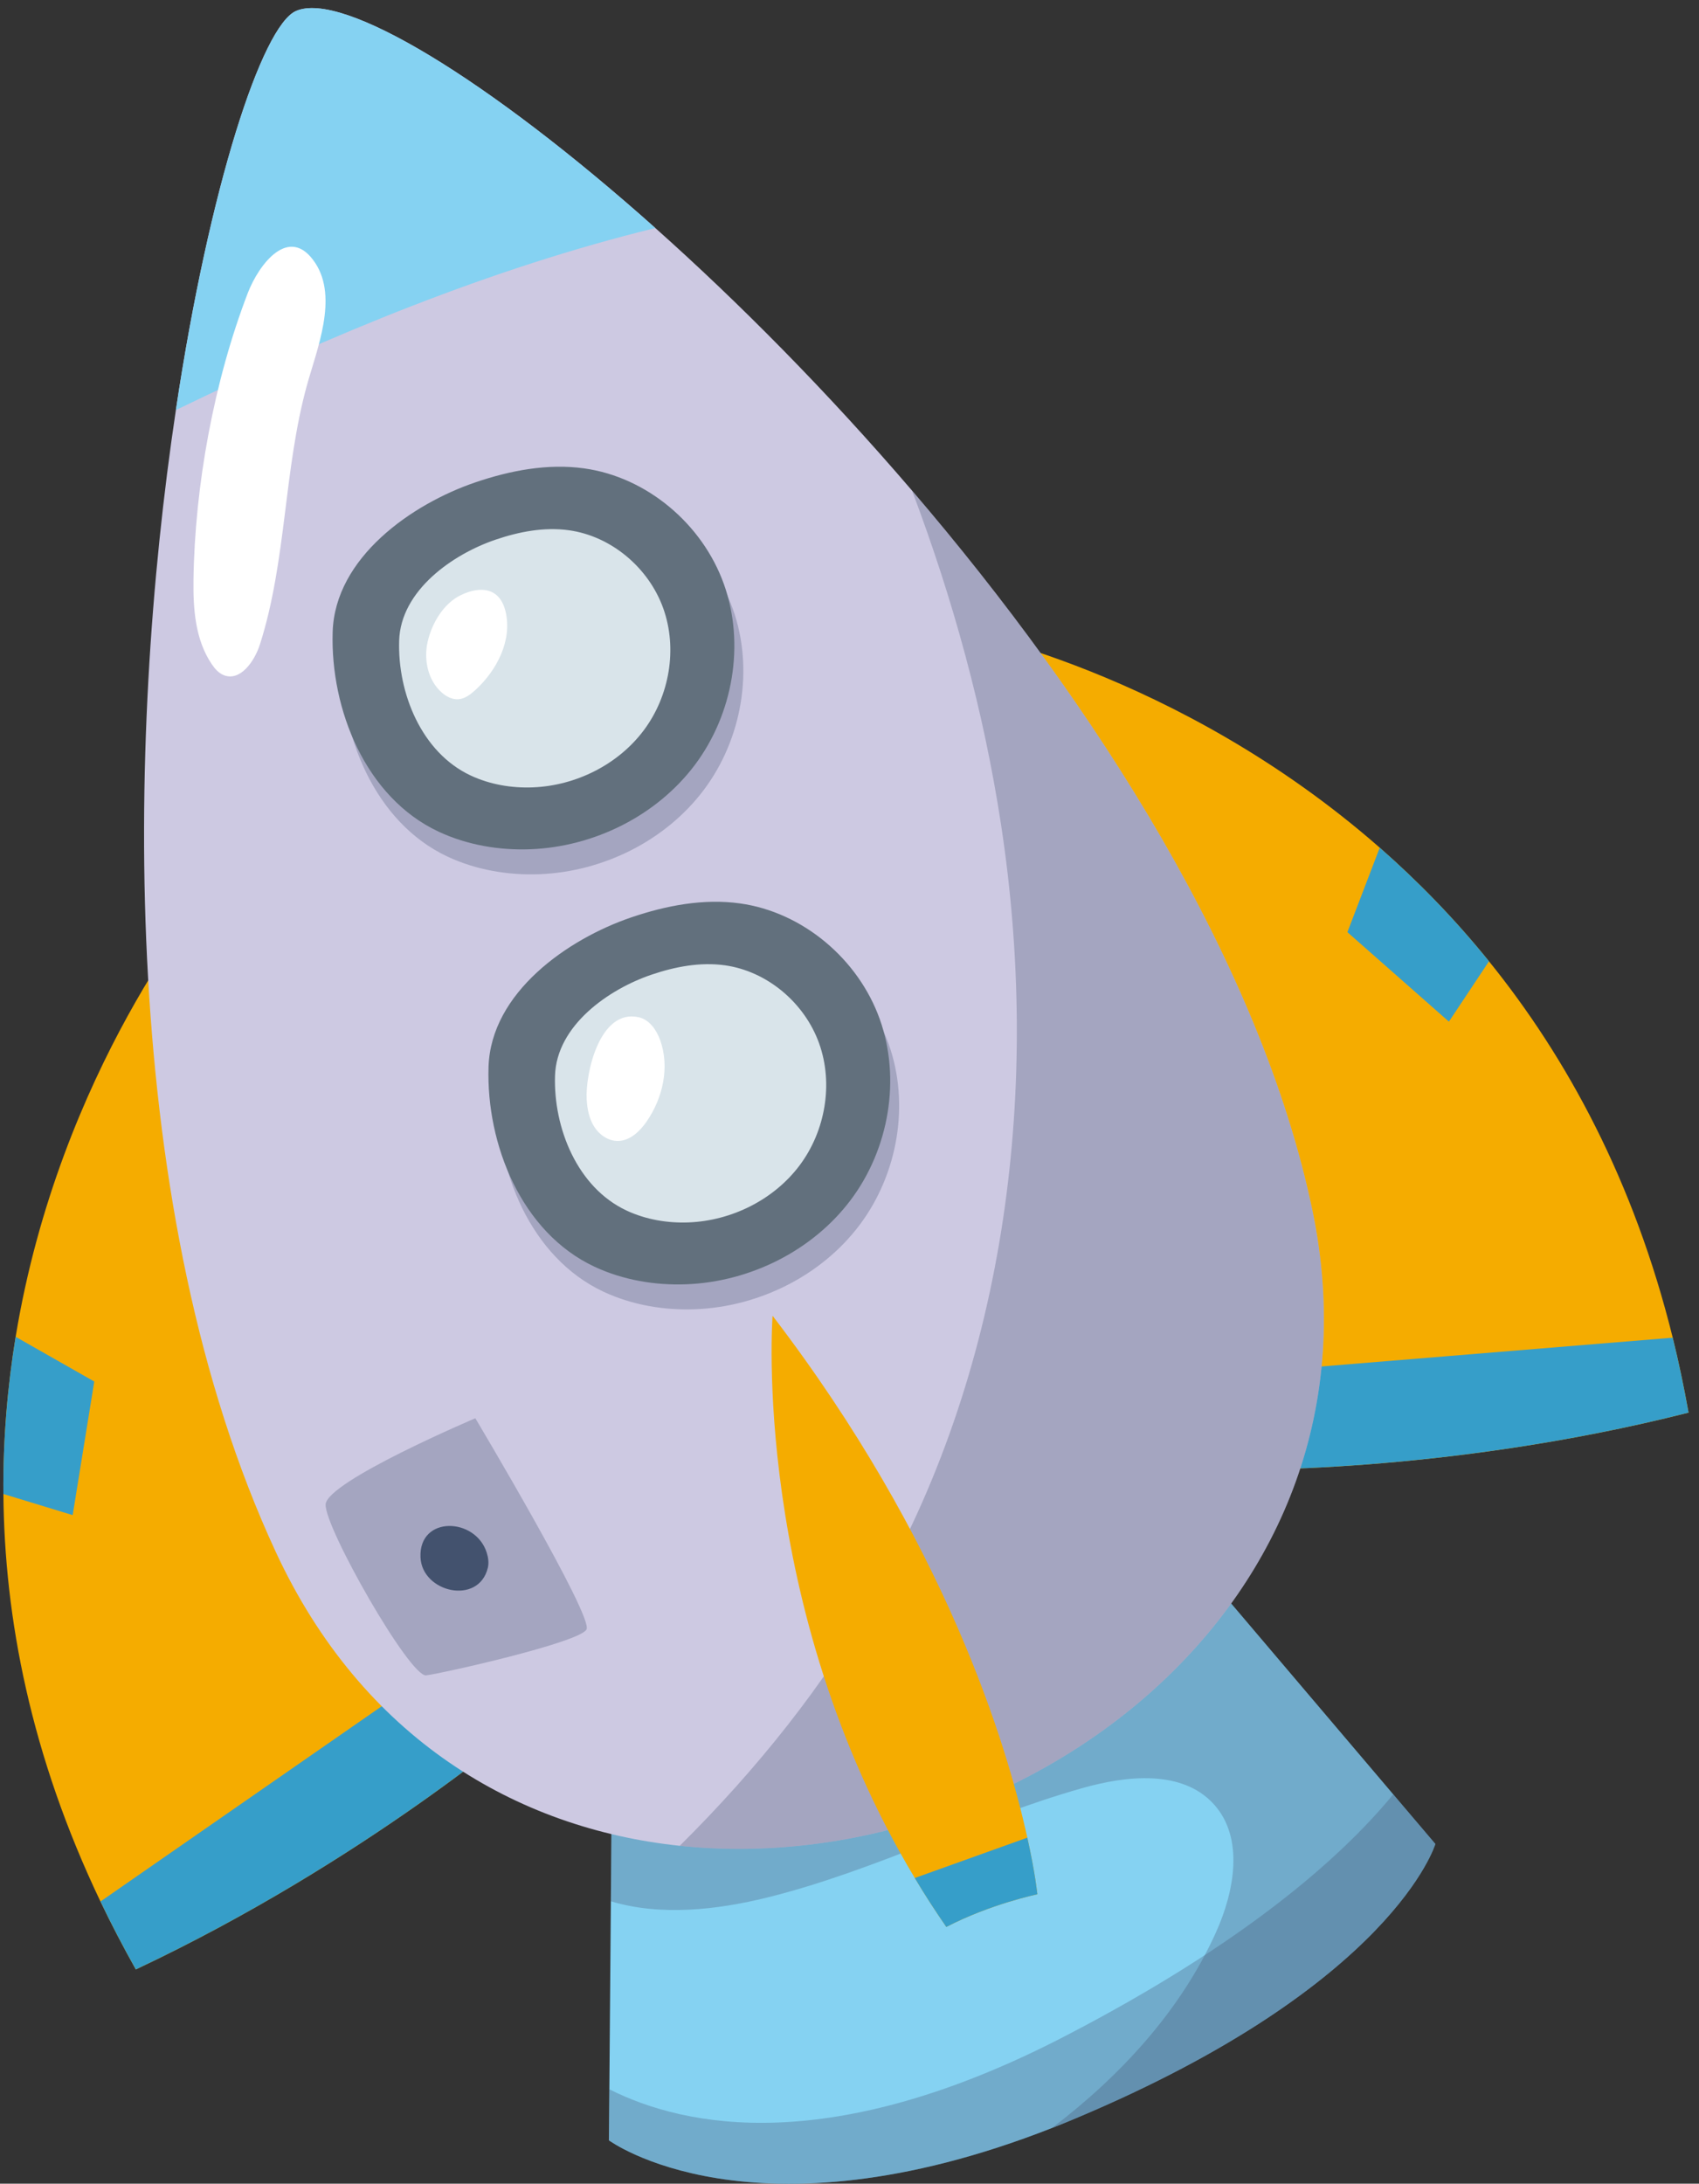 <?xml version="1.0" encoding="UTF-8"?> <svg xmlns="http://www.w3.org/2000/svg" width="130" height="167" viewBox="0 0 130 167" fill="none"><rect x="0" y="0" width="130" height="167" fill="#333333" stroke="none"/> <g clip-path="url(#clip0_9386_22977)"> <path d="M40.387 131.582C40.387 131.582 27.981 142.331 10.391 150.616C9.414 148.873 8.508 147.138 7.686 145.419C2.358 134.267 0.337 123.739 0.26 114.255C0.223 110.025 0.58 106.005 1.197 102.234C4.567 81.764 15.799 68.534 15.799 68.534L37.673 124.613L40.387 131.582Z" fill="#F5AC00"></path> <path d="M5.561 115.871L0.26 114.255C0.223 110.025 0.58 106.005 1.197 102.234L7.212 105.653L5.561 115.871Z" fill="#369EC9"></path> <path d="M40.389 131.582C40.389 131.582 27.983 142.331 10.393 150.616C9.415 148.873 8.509 147.138 7.688 145.419L37.675 124.614L40.389 131.582Z" fill="#369EC9"></path> <path d="M93.945 112.387C93.945 112.387 110.355 112.809 129.202 108.033C128.849 106.066 128.447 104.151 127.99 102.301C125.021 90.304 119.894 80.889 113.93 73.515C111.271 70.224 108.443 67.347 105.571 64.826C89.966 51.157 72.887 48.074 72.887 48.074L91.615 105.281L93.945 112.387Z" fill="#F5AC00"></path> <path d="M110.864 78.131L113.931 73.516C111.272 70.225 108.444 67.348 105.572 64.827L103.098 71.289L110.864 78.131Z" fill="#369EC9"></path> <path d="M93.944 112.387C93.944 112.387 110.354 112.809 129.201 108.033C128.848 106.066 128.446 104.151 127.989 102.301L91.613 105.281L93.944 112.387Z" fill="#369EC9"></path> <path d="M109.827 141.02C109.827 141.02 106.626 151.77 82.364 161.979C81.733 162.251 81.105 162.498 80.487 162.743C57.513 171.751 46.59 163.685 46.59 163.685L46.625 159.781L46.74 145.404L46.858 131.163L46.911 124.739L84.539 111.253L106.603 137.227L109.827 141.02Z" fill="#85D2F2"></path> <path opacity="0.3" d="M109.827 141.02C109.827 141.02 106.626 151.77 82.364 161.979C81.733 162.251 81.105 162.498 80.487 162.743C85.727 158.76 90.318 153.792 93.029 147.803C94.466 144.637 95.207 140.548 92.877 137.982C90.466 135.319 86.194 135.781 82.747 136.766C74.6 139.083 66.969 143.058 58.758 145.102C54.84 146.074 50.538 146.546 46.738 145.405L46.856 131.164C48.324 131.07 49.821 131.023 51.27 130.845C58.195 129.978 64.353 125.985 69.648 121.425C72.576 118.896 75.33 116.169 78.164 113.537L84.536 111.253L106.6 137.227L109.827 141.02Z" fill="#43526E"></path> <path d="M100.412 92.525C106.758 122.836 77.79 143.879 52.013 141.16C39.479 139.838 27.7 132.91 21.101 118.687C9.048 92.708 9.648 56.734 13.457 31.362C16.021 14.264 20.052 1.988 22.645 0.842C26.181 -0.721 37.304 5.998 50.143 17.439C56.51 23.11 63.297 29.95 69.788 37.522C83.827 53.903 96.467 73.71 100.412 92.525Z" fill="#CDC9E2"></path> <path opacity="0.3" d="M100.411 92.525C106.757 122.836 77.789 143.879 52.012 141.16C57.905 135.316 63.102 128.868 67.195 121.621C77.097 104.078 79.637 82.972 76.595 63.06C75.261 54.322 72.908 45.79 69.786 37.523C83.826 53.903 96.466 73.71 100.411 92.525Z" fill="#43526E"></path> <path opacity="0.3" d="M34.244 65.51C36.433 66.534 38.884 66.951 41.3 66.855C46.16 66.66 50.936 64.291 53.858 60.402C56.779 56.513 57.713 51.152 56.074 46.573C54.435 41.994 50.194 38.395 45.376 37.728C42.588 37.342 39.742 37.888 37.077 38.792C32.218 40.441 26.316 44.538 26.141 50.24C25.959 56.16 28.664 62.9 34.244 65.51Z" fill="#43526E"></path> <path opacity="0.3" d="M46.166 98.78C48.355 99.804 50.806 100.221 53.222 100.125C58.082 99.93 62.858 97.561 65.78 93.672C68.701 89.783 69.635 84.422 67.996 79.843C66.357 75.264 62.116 71.665 57.298 70.998C54.51 70.613 51.664 71.158 48.999 72.062C44.14 73.711 38.238 77.808 38.063 83.51C37.881 89.43 40.586 96.17 46.166 98.78Z" fill="#43526E"></path> <path d="M33.557 63.601C35.746 64.625 38.197 65.042 40.613 64.946C45.473 64.751 50.249 62.382 53.171 58.493C56.092 54.604 57.026 49.243 55.387 44.664C53.748 40.085 49.507 36.486 44.689 35.819C41.901 35.433 39.055 35.979 36.39 36.883C31.531 38.532 25.629 42.629 25.454 48.331C25.273 54.251 27.978 60.991 33.557 63.601Z" fill="#62707D"></path> <path d="M36.012 59.307C37.49 59.998 39.145 60.28 40.775 60.215C44.056 60.084 47.281 58.484 49.253 55.858C51.225 53.233 51.856 49.613 50.749 46.522C49.642 43.43 46.78 41.001 43.527 40.551C41.645 40.291 39.724 40.659 37.924 41.27C34.643 42.383 30.659 45.149 30.541 48.999C30.419 52.995 32.245 57.545 36.012 59.307Z" fill="#D9E4EA"></path> <path d="M45.483 96.871C47.672 97.895 50.123 98.312 52.539 98.216C57.399 98.021 62.175 95.652 65.097 91.763C68.019 87.874 68.952 82.513 67.313 77.934C65.674 73.355 61.433 69.756 56.615 69.089C53.827 68.704 50.981 69.249 48.316 70.153C43.457 71.802 37.555 75.899 37.38 81.601C37.198 87.521 39.903 94.261 45.483 96.871Z" fill="#62707D"></path> <path d="M47.938 92.577C49.416 93.268 51.071 93.55 52.701 93.485C55.982 93.354 59.207 91.754 61.179 89.128C63.151 86.503 63.782 82.883 62.675 79.792C61.568 76.7 58.706 74.271 55.453 73.821C53.571 73.561 51.65 73.929 49.85 74.54C46.569 75.653 42.585 78.42 42.467 82.269C42.345 86.265 44.172 90.815 47.938 92.577Z" fill="#D9E4EA"></path> <path d="M78.606 140.537C79.224 143.308 79.374 144.87 79.374 144.87C79.374 144.87 75.833 145.593 72.407 147.367C71.553 146.126 70.742 144.88 69.996 143.623C57.433 122.697 59.114 100.625 59.114 100.625C72.308 117.855 77.014 133.303 78.606 140.537Z" fill="#F5AC00"></path> <path d="M78.606 140.537C79.224 143.308 79.374 144.87 79.374 144.87C79.374 144.87 75.833 145.593 72.407 147.367C71.553 146.126 70.742 144.88 69.996 143.623L78.606 140.537Z" fill="#369EC9"></path> <path opacity="0.3" d="M109.827 141.02C109.827 141.02 106.626 151.77 82.364 161.979C58.103 172.188 46.59 163.685 46.59 163.685L46.625 159.781C52.457 162.72 63.639 164.969 81.496 155.714C95.246 148.59 102.631 142.052 106.602 137.227L109.827 141.02Z" fill="#43526E"></path> <path d="M50.143 17.44C37.538 20.524 25.21 25.648 13.457 31.362C16.021 14.264 20.052 1.988 22.645 0.842C26.181 -0.721 37.305 5.999 50.143 17.44Z" fill="#85D2F2"></path> <path d="M32.728 49.05C32.406 50.432 32.732 52.023 33.798 52.96C34.152 53.271 34.606 53.509 35.076 53.475C35.565 53.44 35.984 53.123 36.347 52.794C38.025 51.273 39.213 48.96 38.681 46.758C38.238 44.927 36.756 44.786 35.247 45.519C33.937 46.157 33.053 47.655 32.728 49.05Z" fill="white"></path> <path d="M44.89 84.069C44.93 84.804 45.075 85.554 45.471 86.175C45.867 86.796 46.552 87.267 47.288 87.256C48.211 87.243 48.964 86.515 49.488 85.755C50.726 83.959 51.253 81.589 50.51 79.538C50.227 78.757 49.687 77.979 48.877 77.796C45.879 77.12 44.782 82.101 44.89 84.069Z" fill="white"></path> <path d="M14.804 44.349C14.773 46.581 14.946 48.943 16.2 50.79C16.433 51.134 16.717 51.466 17.101 51.625C18.367 52.152 19.47 50.591 19.888 49.285C21.935 42.874 21.697 35.932 23.49 29.445C24.24 26.732 25.878 22.793 24.131 20.126C22.139 17.087 19.79 20.248 18.962 22.404C16.371 29.143 14.905 37.148 14.804 44.349Z" fill="white"></path> <path opacity="0.3" d="M36.37 108.463C36.37 108.463 24.995 113.289 24.915 115.057C24.835 116.825 31.363 128.281 32.609 128.125C33.856 127.97 44.349 125.616 44.88 124.612C45.411 123.61 36.37 108.463 36.37 108.463Z" fill="#43526E"></path> <path d="M37.325 119.908C37.419 119.523 37.361 119.116 37.241 118.738C36.382 116.033 32.051 115.894 32.174 119.086C32.279 121.795 36.621 122.785 37.325 119.908Z" fill="#43526E"></path> </g> <defs> <clipPath id="clip0_9386_22977"> <rect width="130" height="167" fill="white"></rect> </clipPath> </defs> </svg> 